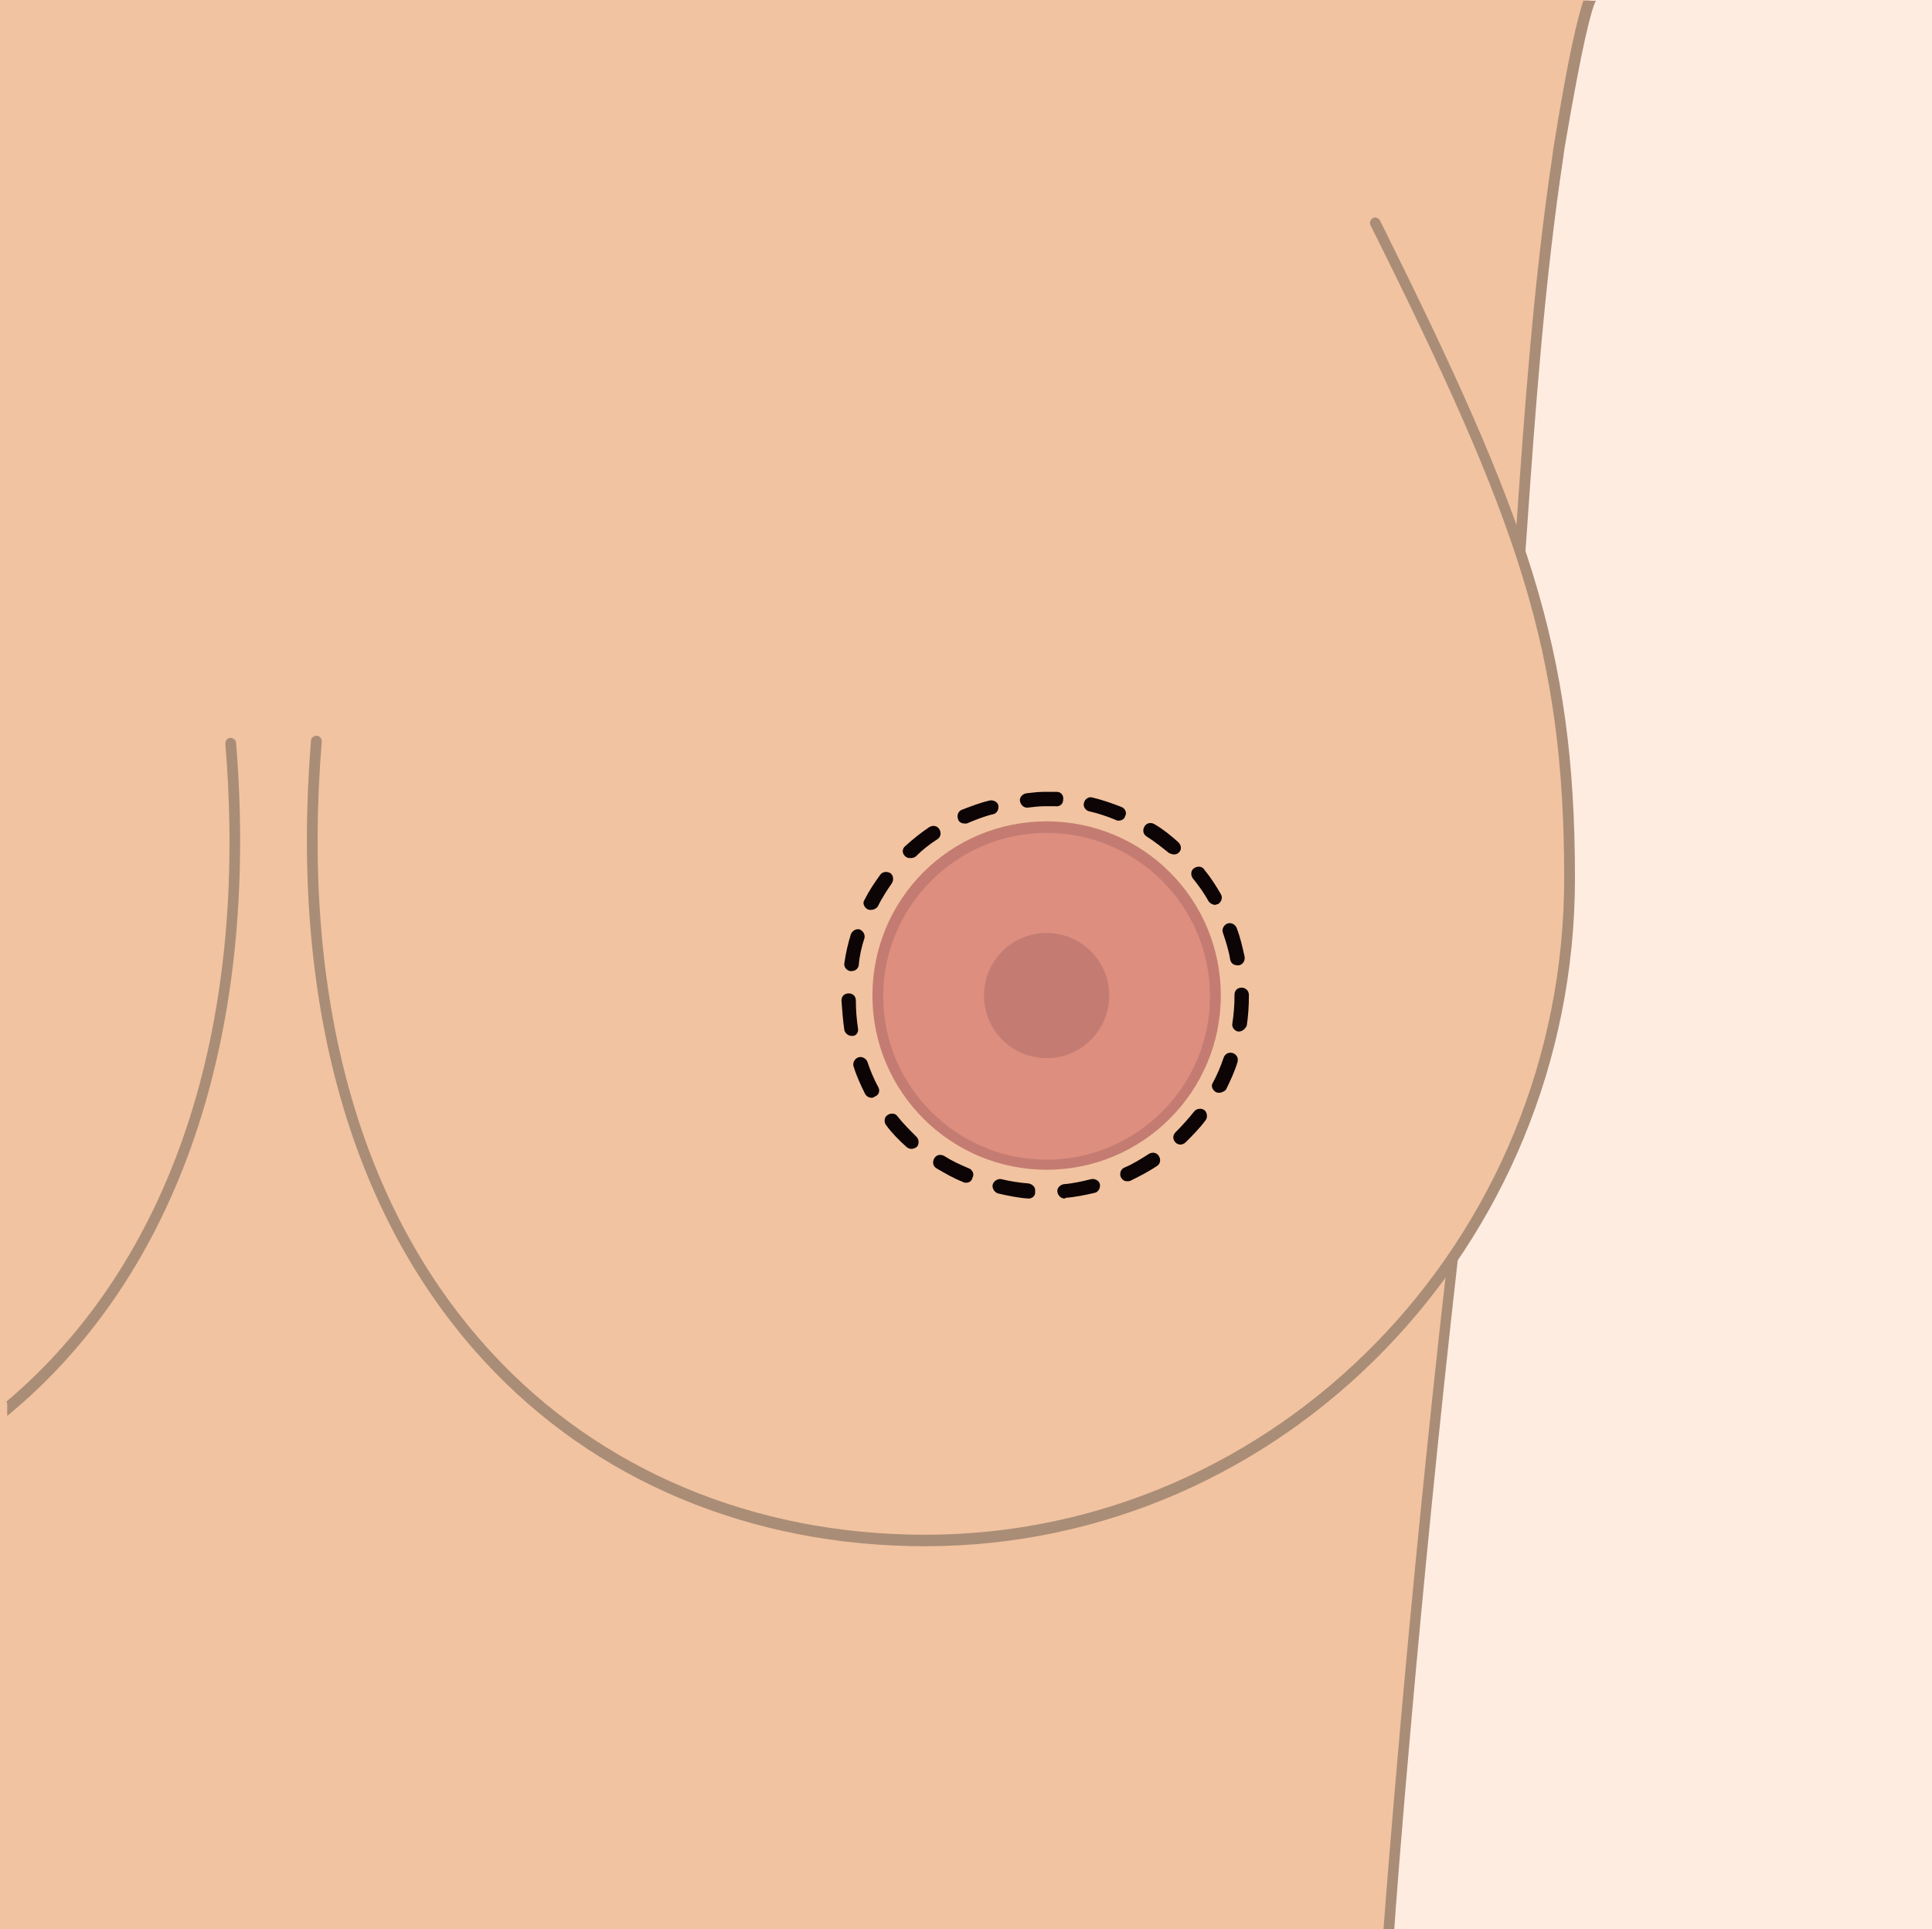 <?xml version="1.0" encoding="utf-8"?>
<!-- Generator: Adobe Illustrator 26.3.1, SVG Export Plug-In . SVG Version: 6.00 Build 0)  -->
<svg version="1.1" id="Layer_2_00000018929886830751600900000002077848279326776740_"
	 xmlns="http://www.w3.org/2000/svg" xmlns:xlink="http://www.w3.org/1999/xlink" x="0px" y="0px" viewBox="0 0 268.4 268"
	 style="enable-background:new 0 0 268.4 268;" xml:space="preserve">
<style type="text/css">
	.st0{fill:#FFECE1;}
	.st1{fill:#F2C3A0;}
	.st2{fill:#AA8D77;}
	.st3{fill:#DD8E7F;}
	.st4{fill:#C47C72;}
	.st5{fill:#0C0405;}
</style>
<rect class="st0" width="268.4" height="268"/>
<g>
	<path class="st1" d="M193,268H0V0c0,0,220.1,0,221,0c-1.5,0-4.3,19.9-4.6,21.5c-4.1,27-4.8,54.9-7.4,82.1
		c-2.1,22.8-4.3,45.7-6.8,68.4c-0.1,0.7-0.2,1.4-0.2,2C196,226,193,268,193,268z"/>
	<path class="st1" d="M218,122c0,50.8-40.1,92-89.5,92S38,176,44,103l147-72C211,71,218,89.5,218,122z"/>
	<g>
		<g>
			<path class="st2" d="M128.5,214.8c-24.2,0-46-9.1-61.3-25.8c-18.6-20.2-26.9-50-24-86.1c0-0.4,0.4-0.7,0.8-0.7
				c0.4,0,0.7,0.4,0.7,0.8c-2.9,35.6,5.2,65,23.6,84.9c15,16.3,36.4,25.3,60.2,25.3c48.9,0,88.8-40.9,88.8-91.2
				c0-31.7-6.4-49.6-26.9-90.7c-0.2-0.4,0-0.8,0.3-1c0.4-0.2,0.8,0,1,0.3C212.3,72,218.8,90,218.8,122
				C218.8,173.1,178.3,214.8,128.5,214.8z"/>
		</g>
		<g>
			<path class="st2" d="M32.8,103.2c0-0.4-0.4-0.7-0.8-0.7c-0.4,0-0.7,0.4-0.7,0.8c3.3,39.7-7.5,72-30.4,91.4c0,0.1,0.1,0.2,0.1,0.3
				c0,0.6,0,1.1,0,1.7C24.8,177.1,36.1,143.9,32.8,103.2z"/>
		</g>
	</g>
</g>
<g>
	<circle class="st3" cx="145.4" cy="138.3" r="23.4"/>
	<circle class="st4" cx="145.4" cy="138.3" r="8.7"/>
	<g>
		<path class="st4" d="M145.4,162.5c-13.3,0-24.2-10.8-24.2-24.2s10.8-24.2,24.2-24.2s24.2,10.8,24.2,24.2S158.7,162.5,145.4,162.5z
			 M145.4,115.7c-12.5,0-22.7,10.2-22.7,22.7s10.2,22.7,22.7,22.7s22.7-10.2,22.7-22.7S157.9,115.7,145.4,115.7z"/>
	</g>
</g>
<g>
	<g>
		<g>
			<path class="st5" d="M147.9,166.5c-0.5,0-0.9-0.4-1-0.9s0.3-1,0.9-1.1c1.3-0.1,2.6-0.4,3.8-0.7c0.5-0.1,1.1,0.2,1.2,0.7
				c0.1,0.5-0.2,1.1-0.7,1.2c-1.3,0.3-2.7,0.6-4.1,0.7C148,166.5,148,166.5,147.9,166.5z M142.9,166.5L142.9,166.5
				c-1.5-0.1-2.9-0.4-4.2-0.7c-0.5-0.1-0.9-0.7-0.8-1.2c0.1-0.5,0.7-0.9,1.2-0.8c1.2,0.3,2.5,0.5,3.8,0.6c0.5,0.1,1,0.5,0.9,1.1
				C143.9,166.1,143.4,166.5,142.9,166.5z M134.2,164.3c-0.1,0-0.3,0-0.4-0.1c-1.3-0.5-2.5-1.2-3.7-1.9c-0.5-0.3-0.6-0.9-0.3-1.4
				s0.9-0.6,1.4-0.3c1.1,0.7,2.2,1.2,3.4,1.7c0.5,0.2,0.8,0.8,0.5,1.3C135,164.1,134.6,164.3,134.2,164.3z M156.6,164.1
				c-0.4,0-0.7-0.2-0.9-0.6c-0.2-0.5,0-1.1,0.5-1.3c1.2-0.5,2.3-1.2,3.4-1.9c0.5-0.3,1.1-0.2,1.4,0.3c0.3,0.5,0.2,1.1-0.3,1.4
				c-1.2,0.8-2.4,1.4-3.6,2C156.9,164.1,156.7,164.1,156.6,164.1z M126.6,159.6c-0.2,0-0.5-0.1-0.7-0.3c-1-0.9-2-1.9-2.8-3
				c-0.3-0.4-0.3-1.1,0.2-1.4c0.4-0.3,1.1-0.3,1.4,0.2c0.8,1,1.7,1.9,2.6,2.8c0.4,0.4,0.4,1,0.1,1.4
				C127.1,159.5,126.9,159.6,126.6,159.6z M164,159c-0.3,0-0.5-0.1-0.7-0.3c-0.4-0.4-0.4-1,0-1.4c0.9-0.9,1.8-1.9,2.6-2.9
				c0.3-0.4,1-0.5,1.4-0.2s0.5,1,0.2,1.4c-0.8,1.1-1.8,2.1-2.8,3.1C164.5,158.9,164.2,159,164,159z M121.1,152.5
				c-0.4,0-0.7-0.2-0.9-0.5c-0.6-1.2-1.2-2.5-1.6-3.8c-0.2-0.5,0.1-1.1,0.6-1.3s1.1,0.1,1.3,0.6c0.4,1.2,0.9,2.4,1.5,3.5
				c0.3,0.5,0.1,1.1-0.4,1.3C121.4,152.4,121.3,152.5,121.1,152.5z M169.4,151.8c-0.2,0-0.3,0-0.5-0.1c-0.5-0.3-0.7-0.9-0.4-1.3
				c0.6-1.1,1.1-2.3,1.5-3.5c0.2-0.5,0.7-0.8,1.3-0.6c0.5,0.2,0.8,0.7,0.6,1.3c-0.4,1.3-1,2.6-1.6,3.8
				C170.1,151.6,169.7,151.8,169.4,151.8z M118.3,143.9c-0.5,0-0.9-0.4-1-0.8c-0.2-1.4-0.3-2.7-0.4-4.1c0-0.6,0.4-1,1-1s1,0.4,1,1
				c0,1.3,0.1,2.6,0.3,3.9C119.3,143.4,118.9,144,118.3,143.9C118.4,143.9,118.4,143.9,118.3,143.9z M172.1,143.3H172
				c-0.5-0.1-0.9-0.6-0.8-1.1c0.2-1.3,0.3-2.6,0.3-3.8v-0.2c0-0.6,0.4-1,1-1l0,0c0.5,0,1,0.4,1,1v0.2c0,1.4-0.1,2.8-0.3,4.1
				C173,142.9,172.6,143.3,172.1,143.3z M118.3,134.9c-0.1,0-0.1,0-0.2,0c-0.5-0.1-0.9-0.6-0.8-1.1c0.2-1.4,0.5-2.7,0.9-4
				c0.2-0.5,0.7-0.8,1.2-0.7c0.5,0.2,0.8,0.7,0.7,1.2c-0.4,1.2-0.7,2.5-0.8,3.8C119.2,134.6,118.8,134.9,118.3,134.9z M171.9,134.1
				c-0.5,0-0.9-0.3-1-0.8c-0.2-1.3-0.6-2.5-1-3.7c-0.2-0.5,0.1-1.1,0.6-1.3s1.1,0.1,1.3,0.6c0.5,1.3,0.8,2.6,1.1,4
				c0.1,0.5-0.2,1.1-0.8,1.2C172,134.1,172,134.1,171.9,134.1z M121,126.4c-0.2,0-0.3,0-0.5-0.1c-0.5-0.3-0.7-0.9-0.4-1.3
				c0.6-1.2,1.4-2.4,2.2-3.5c0.3-0.4,0.9-0.5,1.4-0.2c0.4,0.3,0.5,0.9,0.2,1.4c-0.7,1-1.4,2.1-2,3.3
				C121.7,126.2,121.4,126.4,121,126.4z M168.8,125.7c-0.3,0-0.7-0.2-0.9-0.5c-0.6-1.1-1.4-2.2-2.2-3.2c-0.3-0.4-0.3-1.1,0.2-1.4
				c0.4-0.3,1.1-0.3,1.4,0.2c0.9,1.1,1.6,2.2,2.3,3.4c0.3,0.5,0.1,1.1-0.4,1.4C169.1,125.6,168.9,125.7,168.8,125.7z M126.4,119.2
				c-0.3,0-0.5-0.1-0.7-0.3c-0.4-0.4-0.4-1,0.1-1.4c1-0.9,2.1-1.8,3.3-2.6c0.5-0.3,1.1-0.2,1.4,0.3c0.3,0.5,0.2,1.1-0.3,1.4
				c-1.1,0.7-2.1,1.5-3,2.4C126.9,119.2,126.7,119.2,126.4,119.2z M163.1,118.7c-0.2,0-0.5-0.1-0.7-0.2c-1-0.8-2-1.6-3.1-2.3
				c-0.5-0.3-0.6-0.9-0.3-1.4s0.9-0.6,1.4-0.3c1.2,0.7,2.3,1.6,3.3,2.5c0.4,0.4,0.5,1,0.1,1.4C163.6,118.6,163.4,118.7,163.1,118.7z
				 M134,114.4c-0.4,0-0.8-0.2-0.9-0.6c-0.2-0.5,0-1.1,0.5-1.3c1.3-0.5,2.6-1,3.9-1.3c0.5-0.1,1.1,0.2,1.2,0.7
				c0.1,0.5-0.2,1.1-0.7,1.2c-1.3,0.3-2.5,0.8-3.7,1.3C134.2,114.4,134.1,114.4,134,114.4z M155.4,114c-0.1,0-0.3,0-0.4-0.1
				c-1.2-0.5-2.4-0.9-3.7-1.2c-0.5-0.1-0.9-0.7-0.7-1.2c0.1-0.5,0.7-0.9,1.2-0.7c1.3,0.3,2.7,0.8,4,1.3c0.5,0.2,0.8,0.8,0.5,1.3
				C156.2,113.8,155.8,114,155.4,114z M142.7,112.2c-0.5,0-0.9-0.4-1-0.9s0.3-1,0.9-1.1c0.8-0.1,1.7-0.2,2.5-0.2c0.6,0,1.1,0,1.7,0
				c0.6,0,1,0.5,0.9,1.1c0,0.6-0.5,1-1.1,0.9c-0.5,0-1,0-1.5,0C144.3,112,143.6,112.1,142.7,112.2
				C142.7,112.2,142.7,112.2,142.7,112.2z"/>
		</g>
	</g>
</g>
<g>
	<path class="st2" d="M201,175.8c-5.6,49.2-8.6,89.6-8.8,92.2h1.5c0.2-3.4,3.3-44.3,8.9-93.7C202.2,174.8,201.6,175.4,201,175.8z"/>
	<path class="st2" d="M220,0c-0.8,2.3-2.1,7.6-4.1,20c-0.1,0.7-0.2,1.2-0.2,1.4c-2.6,17.3-3.9,35.2-5.1,52.6c0,0.1,0,0.3,0,0.4
		c0,0,0,0.1,0,0.1c0.3,1.3,0.7,2.5,1.2,3.7c0.1-1.4,0.2-2.8,0.3-4.1c1.2-17.3,2.5-35.2,5.1-52.4c0-0.2,0.1-0.7,0.2-1.4
		c2.5-14.7,3.7-19,4.3-20.2H220z"/>
</g>
</svg>
